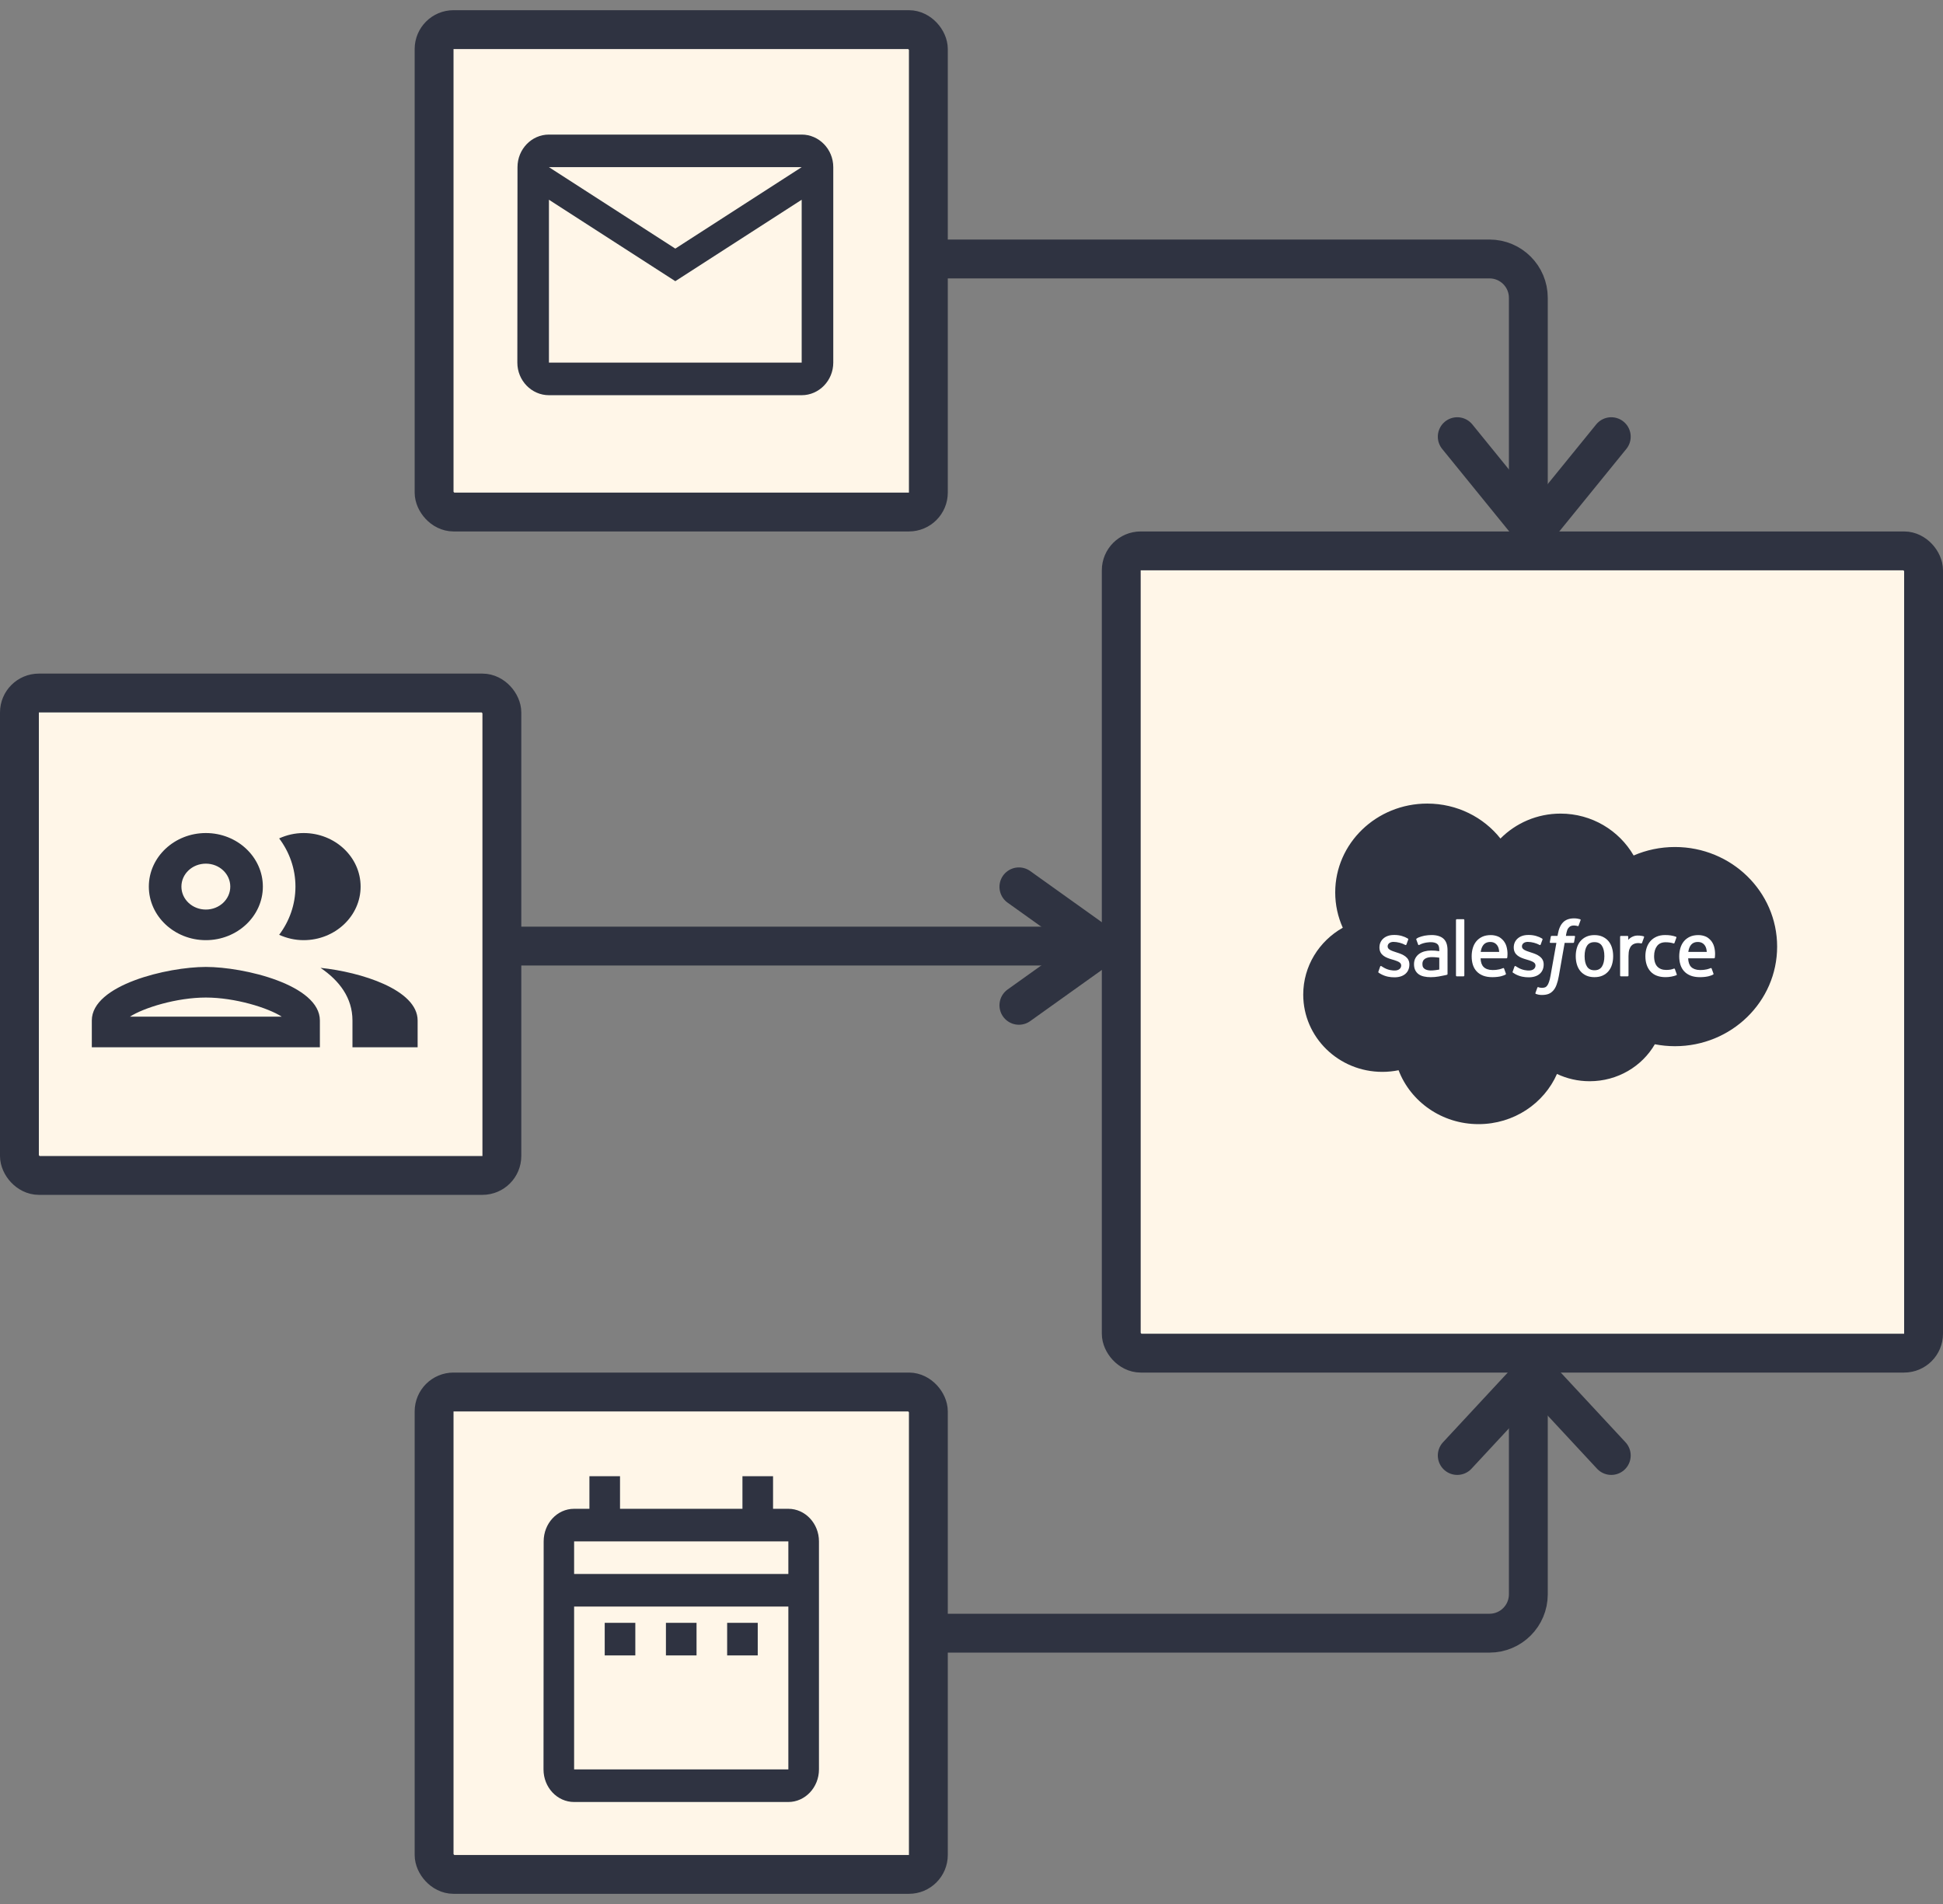<svg width="150" height="147" viewBox="0 0 150 147" fill="none" xmlns="http://www.w3.org/2000/svg">
<rect x="0" y="0" width="150" height="147" fill="#808080" stroke="none"/>
<rect x="86.561" y="42.531" width="61.939" height="61.939" rx="1.5" fill="#FFF6E8" stroke="#2F3341" stroke-width="3"/>
<path d="M115.835 64.74C117.015 63.552 118.657 62.815 120.474 62.815C122.889 62.815 124.996 64.116 126.118 66.049C127.093 65.628 128.172 65.394 129.307 65.394C133.663 65.394 137.195 68.837 137.195 73.083C137.195 77.33 133.664 80.773 129.307 80.773C128.776 80.773 128.256 80.72 127.754 80.623C126.766 82.326 124.883 83.477 122.721 83.477C121.817 83.477 120.961 83.275 120.199 82.915C119.198 85.192 116.864 86.79 114.144 86.79C111.312 86.79 108.897 85.058 107.971 82.628C107.566 82.711 107.146 82.754 106.716 82.754C103.344 82.754 100.61 80.084 100.61 76.791C100.61 74.584 101.837 72.657 103.663 71.626C103.287 70.79 103.079 69.868 103.079 68.899C103.079 65.112 106.261 62.041 110.184 62.041C112.489 62.041 114.536 63.099 115.835 64.74Z" fill="#2F3341"/>
<path d="M106.412 75.014C106.391 75.071 106.42 75.083 106.427 75.093C106.492 75.14 106.557 75.174 106.624 75.213C106.976 75.4 107.309 75.454 107.657 75.454C108.365 75.454 108.805 75.076 108.805 74.468V74.456C108.805 73.894 108.308 73.688 107.842 73.541L107.781 73.521C107.43 73.407 107.127 73.307 107.127 73.076V73.064C107.127 72.865 107.304 72.719 107.578 72.719C107.883 72.719 108.245 72.821 108.478 72.951C108.478 72.951 108.547 72.995 108.572 72.928C108.586 72.892 108.703 72.574 108.716 72.539C108.729 72.501 108.706 72.473 108.681 72.459C108.414 72.296 108.047 72.185 107.666 72.185L107.595 72.186C106.947 72.186 106.494 72.579 106.494 73.143V73.154C106.494 73.747 106.994 73.941 107.461 74.075L107.537 74.098C107.877 74.203 108.171 74.294 108.171 74.534V74.546C108.171 74.766 107.98 74.93 107.673 74.93C107.553 74.93 107.172 74.928 106.761 74.667C106.711 74.637 106.683 74.616 106.644 74.593C106.624 74.581 106.573 74.558 106.55 74.625L106.412 75.014Z" fill="white"/>
<path d="M116.78 75.014C116.758 75.071 116.788 75.083 116.795 75.093C116.86 75.14 116.925 75.174 116.991 75.213C117.344 75.4 117.677 75.454 118.024 75.454C118.733 75.454 119.172 75.076 119.172 74.468V74.456C119.172 73.894 118.675 73.688 118.21 73.541L118.149 73.521C117.797 73.407 117.495 73.307 117.495 73.076V73.064C117.495 72.865 117.672 72.719 117.946 72.719C118.251 72.719 118.613 72.821 118.846 72.951C118.846 72.951 118.914 72.995 118.939 72.928C118.953 72.892 119.071 72.574 119.083 72.539C119.096 72.501 119.073 72.473 119.048 72.459C118.782 72.296 118.414 72.185 118.033 72.185L117.963 72.186C117.314 72.186 116.862 72.579 116.862 73.143V73.154C116.862 73.747 117.362 73.941 117.829 74.075L117.904 74.098C118.245 74.203 118.54 74.294 118.54 74.534V74.546C118.54 74.766 118.349 74.93 118.04 74.93C117.92 74.93 117.54 74.928 117.128 74.667C117.079 74.637 117.049 74.617 117.012 74.593C116.999 74.585 116.939 74.561 116.919 74.625L116.78 75.014Z" fill="white"/>
<path d="M124.448 73.184C124.39 72.987 124.3 72.813 124.18 72.668C124.06 72.523 123.906 72.407 123.725 72.322C123.545 72.237 123.331 72.194 123.092 72.194C122.852 72.194 122.638 72.238 122.458 72.322C122.277 72.407 122.124 72.523 122.004 72.668C121.883 72.813 121.793 72.987 121.735 73.184C121.677 73.38 121.648 73.594 121.648 73.821C121.648 74.048 121.677 74.264 121.735 74.46C121.793 74.656 121.883 74.83 122.004 74.975C122.124 75.12 122.277 75.236 122.459 75.319C122.639 75.401 122.853 75.443 123.093 75.443C123.332 75.443 123.545 75.401 123.726 75.319C123.906 75.236 124.06 75.12 124.18 74.975C124.3 74.83 124.392 74.656 124.449 74.46C124.507 74.264 124.536 74.049 124.536 73.821C124.536 73.594 124.506 73.38 124.448 73.184ZM123.857 73.821C123.857 74.165 123.793 74.437 123.668 74.628C123.543 74.818 123.355 74.91 123.093 74.91C122.83 74.91 122.643 74.818 122.52 74.628C122.395 74.437 122.332 74.165 122.332 73.821C122.332 73.478 122.395 73.207 122.519 73.018C122.642 72.83 122.829 72.739 123.093 72.739C123.355 72.739 123.543 72.829 123.668 73.018C123.793 73.207 123.857 73.478 123.857 73.821Z" fill="white"/>
<path fill-rule="evenodd" clip-rule="evenodd" d="M129.302 74.819C129.282 74.761 129.226 74.783 129.226 74.783C129.14 74.817 129.049 74.846 128.951 74.862C128.853 74.877 128.744 74.885 128.627 74.885C128.342 74.885 128.114 74.799 127.951 74.631C127.788 74.461 127.696 74.189 127.697 73.819C127.698 73.483 127.779 73.231 127.924 73.038C128.068 72.847 128.288 72.748 128.579 72.748C128.823 72.748 129.009 72.777 129.204 72.837C129.204 72.837 129.251 72.858 129.272 72.797C129.325 72.652 129.363 72.55 129.418 72.391C129.433 72.346 129.395 72.327 129.381 72.321C129.304 72.291 129.124 72.242 128.987 72.221C128.86 72.201 128.71 72.191 128.543 72.191C128.295 72.191 128.074 72.234 127.884 72.319C127.695 72.403 127.535 72.519 127.408 72.665C127.281 72.81 127.185 72.984 127.121 73.18C127.057 73.376 127.024 73.591 127.024 73.819C127.024 74.311 127.156 74.709 127.417 75C127.679 75.293 128.072 75.442 128.584 75.442C128.887 75.442 129.197 75.38 129.421 75.292C129.421 75.292 129.464 75.271 129.445 75.221L129.302 74.819Z" fill="white"/>
<path fill-rule="evenodd" clip-rule="evenodd" d="M132.326 73.072C132.276 72.882 132.152 72.689 132.071 72.602C131.942 72.462 131.815 72.365 131.691 72.311C131.528 72.241 131.332 72.194 131.117 72.194C130.868 72.194 130.641 72.236 130.457 72.323C130.272 72.41 130.117 72.529 129.996 72.676C129.874 72.823 129.783 72.999 129.725 73.198C129.667 73.395 129.637 73.611 129.637 73.838C129.637 74.07 129.668 74.286 129.728 74.48C129.789 74.676 129.886 74.847 130.018 74.99C130.149 75.134 130.319 75.246 130.521 75.326C130.722 75.403 130.967 75.445 131.247 75.443C131.824 75.441 132.129 75.312 132.255 75.242C132.277 75.23 132.298 75.208 132.272 75.146L132.14 74.778C132.12 74.724 132.065 74.743 132.065 74.743C131.922 74.797 131.718 74.892 131.244 74.892C130.933 74.891 130.703 74.799 130.559 74.656C130.412 74.508 130.339 74.292 130.326 73.988L132.327 73.989C132.327 73.989 132.38 73.989 132.385 73.936C132.388 73.915 132.455 73.524 132.326 73.072ZM130.337 73.492C130.365 73.3 130.417 73.142 130.498 73.018C130.621 72.83 130.807 72.726 131.07 72.726C131.333 72.726 131.506 72.83 131.631 73.018C131.714 73.143 131.749 73.308 131.764 73.493L130.337 73.492Z" fill="white"/>
<path fill-rule="evenodd" clip-rule="evenodd" d="M116.301 73.072C116.251 72.882 116.127 72.689 116.046 72.602C115.917 72.462 115.791 72.365 115.666 72.311C115.502 72.241 115.307 72.194 115.093 72.194C114.843 72.194 114.616 72.236 114.432 72.323C114.247 72.41 114.093 72.529 113.971 72.676C113.849 72.823 113.758 72.999 113.7 73.198C113.642 73.395 113.613 73.611 113.613 73.838C113.613 74.07 113.643 74.286 113.703 74.48C113.764 74.676 113.861 74.847 113.993 74.99C114.124 75.134 114.294 75.246 114.496 75.326C114.697 75.403 114.942 75.445 115.222 75.443C115.8 75.441 116.105 75.312 116.23 75.242C116.252 75.23 116.273 75.208 116.247 75.146L116.115 74.778C116.095 74.724 116.04 74.743 116.04 74.743C115.897 74.797 115.694 74.892 115.219 74.892C114.909 74.891 114.679 74.799 114.535 74.656C114.387 74.508 114.314 74.292 114.302 73.988L116.302 73.989C116.302 73.989 116.355 73.989 116.36 73.936C116.363 73.915 116.43 73.524 116.301 73.072ZM114.312 73.492C114.34 73.3 114.392 73.142 114.473 73.018C114.596 72.83 114.782 72.726 115.045 72.726C115.307 72.726 115.481 72.83 115.606 73.018C115.688 73.143 115.724 73.308 115.738 73.493L114.312 73.492Z" fill="white"/>
<path d="M110.782 73.396C110.7 73.39 110.595 73.387 110.47 73.387C110.298 73.387 110.132 73.409 109.977 73.451C109.82 73.493 109.68 73.558 109.559 73.645C109.438 73.733 109.34 73.844 109.269 73.977C109.198 74.109 109.162 74.265 109.162 74.439C109.162 74.617 109.192 74.772 109.254 74.898C109.315 75.025 109.403 75.131 109.515 75.212C109.627 75.294 109.764 75.354 109.922 75.389C110.08 75.426 110.258 75.444 110.453 75.444C110.658 75.444 110.862 75.427 111.06 75.392C111.257 75.359 111.497 75.31 111.564 75.294C111.631 75.279 111.705 75.259 111.705 75.259C111.754 75.246 111.75 75.193 111.75 75.193L111.749 73.356C111.749 72.952 111.643 72.654 111.432 72.468C111.222 72.284 110.913 72.19 110.512 72.19C110.362 72.19 110.121 72.211 109.976 72.24C109.976 72.24 109.539 72.325 109.36 72.467C109.36 72.467 109.32 72.491 109.341 72.547L109.483 72.93C109.5 72.98 109.548 72.962 109.548 72.962C109.548 72.962 109.564 72.956 109.582 72.945C109.966 72.735 110.453 72.742 110.453 72.742C110.669 72.742 110.836 72.786 110.948 72.871C111.057 72.956 111.112 73.082 111.112 73.35V73.435C110.94 73.41 110.782 73.396 110.782 73.396ZM109.986 74.808C109.907 74.745 109.897 74.729 109.87 74.689C109.83 74.627 109.81 74.54 109.81 74.428C109.81 74.251 109.868 74.124 109.989 74.039C109.988 74.039 110.162 73.888 110.57 73.894C110.856 73.898 111.113 73.94 111.113 73.94V74.854C111.113 74.854 110.859 74.908 110.573 74.925C110.165 74.949 109.984 74.807 109.986 74.808Z" fill="white"/>
<path fill-rule="evenodd" clip-rule="evenodd" d="M126.922 72.361C126.937 72.316 126.905 72.294 126.891 72.289C126.857 72.276 126.687 72.24 126.556 72.231C126.305 72.216 126.165 72.258 126.04 72.314C125.915 72.37 125.778 72.461 125.702 72.565L125.701 72.32C125.701 72.286 125.677 72.259 125.644 72.259H125.131C125.097 72.259 125.073 72.286 125.073 72.32V75.317C125.073 75.35 125.101 75.378 125.135 75.378H125.66C125.694 75.378 125.721 75.35 125.721 75.317V73.82C125.721 73.619 125.743 73.419 125.787 73.293C125.831 73.168 125.89 73.069 125.962 72.998C126.035 72.926 126.119 72.876 126.21 72.848C126.303 72.82 126.406 72.81 126.478 72.81C126.583 72.81 126.698 72.838 126.698 72.838C126.737 72.841 126.758 72.817 126.771 72.783C126.805 72.691 126.903 72.415 126.922 72.361Z" fill="white"/>
<path fill-rule="evenodd" clip-rule="evenodd" d="M121.987 70.972C121.923 70.951 121.865 70.938 121.789 70.925C121.711 70.911 121.62 70.903 121.517 70.903C121.155 70.903 120.87 71.006 120.67 71.209C120.471 71.41 120.336 71.716 120.267 72.12L120.243 72.256H119.789C119.789 72.256 119.733 72.254 119.722 72.314L119.647 72.732C119.642 72.771 119.659 72.796 119.712 72.796H120.154L119.705 75.311C119.671 75.513 119.63 75.679 119.585 75.806C119.542 75.931 119.499 76.024 119.446 76.092C119.395 76.157 119.347 76.206 119.263 76.234C119.194 76.257 119.114 76.268 119.027 76.268C118.979 76.268 118.915 76.26 118.867 76.25C118.819 76.24 118.794 76.23 118.759 76.215C118.759 76.215 118.707 76.195 118.686 76.247C118.669 76.289 118.552 76.615 118.538 76.656C118.524 76.695 118.543 76.726 118.569 76.736C118.628 76.757 118.671 76.771 118.752 76.789C118.863 76.816 118.957 76.817 119.045 76.817C119.229 76.817 119.397 76.792 119.536 76.741C119.676 76.69 119.797 76.601 119.906 76.482C120.022 76.353 120.096 76.217 120.166 76.032C120.236 75.849 120.295 75.622 120.342 75.357L120.792 72.796H121.451C121.451 72.796 121.507 72.798 121.519 72.738L121.593 72.32C121.598 72.281 121.581 72.256 121.528 72.256H120.888C120.891 72.242 120.92 72.016 120.994 71.803C121.025 71.712 121.084 71.639 121.135 71.588C121.183 71.538 121.24 71.503 121.302 71.483C121.365 71.463 121.437 71.453 121.516 71.453C121.577 71.453 121.635 71.46 121.68 71.469C121.742 71.482 121.766 71.489 121.783 71.494C121.848 71.514 121.856 71.495 121.869 71.464L122.022 71.042C122.04 70.997 122.001 70.977 121.987 70.972Z" fill="white"/>
<path fill-rule="evenodd" clip-rule="evenodd" d="M113.047 75.317C113.047 75.35 113.023 75.378 112.99 75.378H112.459C112.426 75.378 112.402 75.351 112.402 75.317V71.029C112.402 70.996 112.426 70.969 112.459 70.969H112.99C113.023 70.969 113.047 70.996 113.047 71.029V75.317Z" fill="white"/>
<path d="M64.024 19.994H114.988C116.645 19.994 117.988 21.337 117.988 22.994V40.116" stroke="#2F3341" stroke-width="3"/>
<path d="M64.024 126.091H114.988C116.645 126.091 117.988 124.748 117.988 123.091V105.969" stroke="#2F3341" stroke-width="3"/>
<path d="M31.098 73.043H85.976" stroke="#2F3341" stroke-width="3"/>
<path d="M78.659 77.616L85.061 73.043L78.659 68.47" stroke="#2F3341" stroke-width="3" stroke-linecap="round"/>
<path d="M112.5 33.714L118.445 41.031L124.39 33.714" stroke="#2F3341" stroke-width="3" stroke-linecap="round"/>
<path d="M124.39 112.372L118.445 105.97L112.5 112.372" stroke="#2F3341" stroke-width="3" stroke-linecap="round"/>
<rect x="33.512" y="2.287" width="38.158" height="37.244" rx="1.5" fill="#FFF6E8" stroke="#2F3341" stroke-width="3"/>
<rect x="1.5" y="53.506" width="37.244" height="37.244" rx="1.5" fill="#FFF6E8" stroke="#2F3341" stroke-width="3"/>
<rect x="33.512" y="107.47" width="38.158" height="37.244" rx="1.5" fill="#FFF6E8" stroke="#2F3341" stroke-width="3"/>
<path fill-rule="evenodd" clip-rule="evenodd" d="M61.89 10.39H42.378C41.036 10.39 39.951 11.522 39.951 12.905L39.939 27.997C39.939 29.38 41.036 30.512 42.378 30.512H61.89C63.232 30.512 64.329 29.38 64.329 27.997V12.905C64.329 11.522 63.232 10.39 61.89 10.39ZM42.378 15.421L52.134 21.709L61.89 15.421V27.997H42.378V15.421ZM42.378 12.905L52.134 19.194L61.89 12.905H42.378Z" fill="#2F3341"/>
<path fill-rule="evenodd" clip-rule="evenodd" d="M60.861 139.125C62.161 139.125 63.224 137.993 63.224 136.61V119.003C63.224 117.62 62.161 116.488 60.861 116.488H59.68V113.973H57.317V116.488H47.866V113.973H45.503V116.488H44.322C43.01 116.488 41.971 117.62 41.971 119.003L41.959 136.61C41.959 137.993 43.01 139.125 44.322 139.125H60.861ZM49.047 125.291H46.684V127.806H49.047V125.291ZM44.322 121.518H60.861V119.003H44.322V121.518ZM60.861 124.034V136.61H44.322V124.034H60.861ZM58.498 127.806V125.291H56.136V127.806H58.498ZM53.773 127.806H51.41V125.291H53.773V127.806Z" fill="#2F3341"/>
<path fill-rule="evenodd" clip-rule="evenodd" d="M20.293 68.451C20.293 70.731 18.319 72.586 15.892 72.586C13.464 72.586 11.49 70.731 11.49 68.451C11.49 66.171 13.464 64.316 15.892 64.316C18.319 64.316 20.293 66.171 20.293 68.451ZM17.778 68.451C17.778 67.47 16.936 66.679 15.892 66.679C14.848 66.679 14.005 67.47 14.005 68.451C14.005 69.431 14.848 70.223 15.892 70.223C16.936 70.223 17.778 69.431 17.778 68.451ZM15.892 74.653C12.949 74.653 7.088 76.035 7.088 78.788V80.856H24.695V78.788C24.695 76.035 18.835 74.653 15.892 74.653ZM15.892 77.016C13.641 77.016 11.088 77.808 10.031 78.493H21.752C20.696 77.808 18.143 77.016 15.892 77.016ZM24.745 74.724C26.204 75.716 27.21 77.04 27.21 78.788V80.856H32.241V78.788C32.241 76.402 27.839 75.043 24.745 74.724ZM27.839 68.451C27.839 70.731 25.865 72.586 23.438 72.586C22.758 72.586 22.13 72.432 21.551 72.172C22.343 71.121 22.809 69.833 22.809 68.451C22.809 67.069 22.343 65.781 21.551 64.729C22.13 64.469 22.758 64.316 23.438 64.316C25.865 64.316 27.839 66.171 27.839 68.451Z" fill="#2F3341"/>
</svg>

